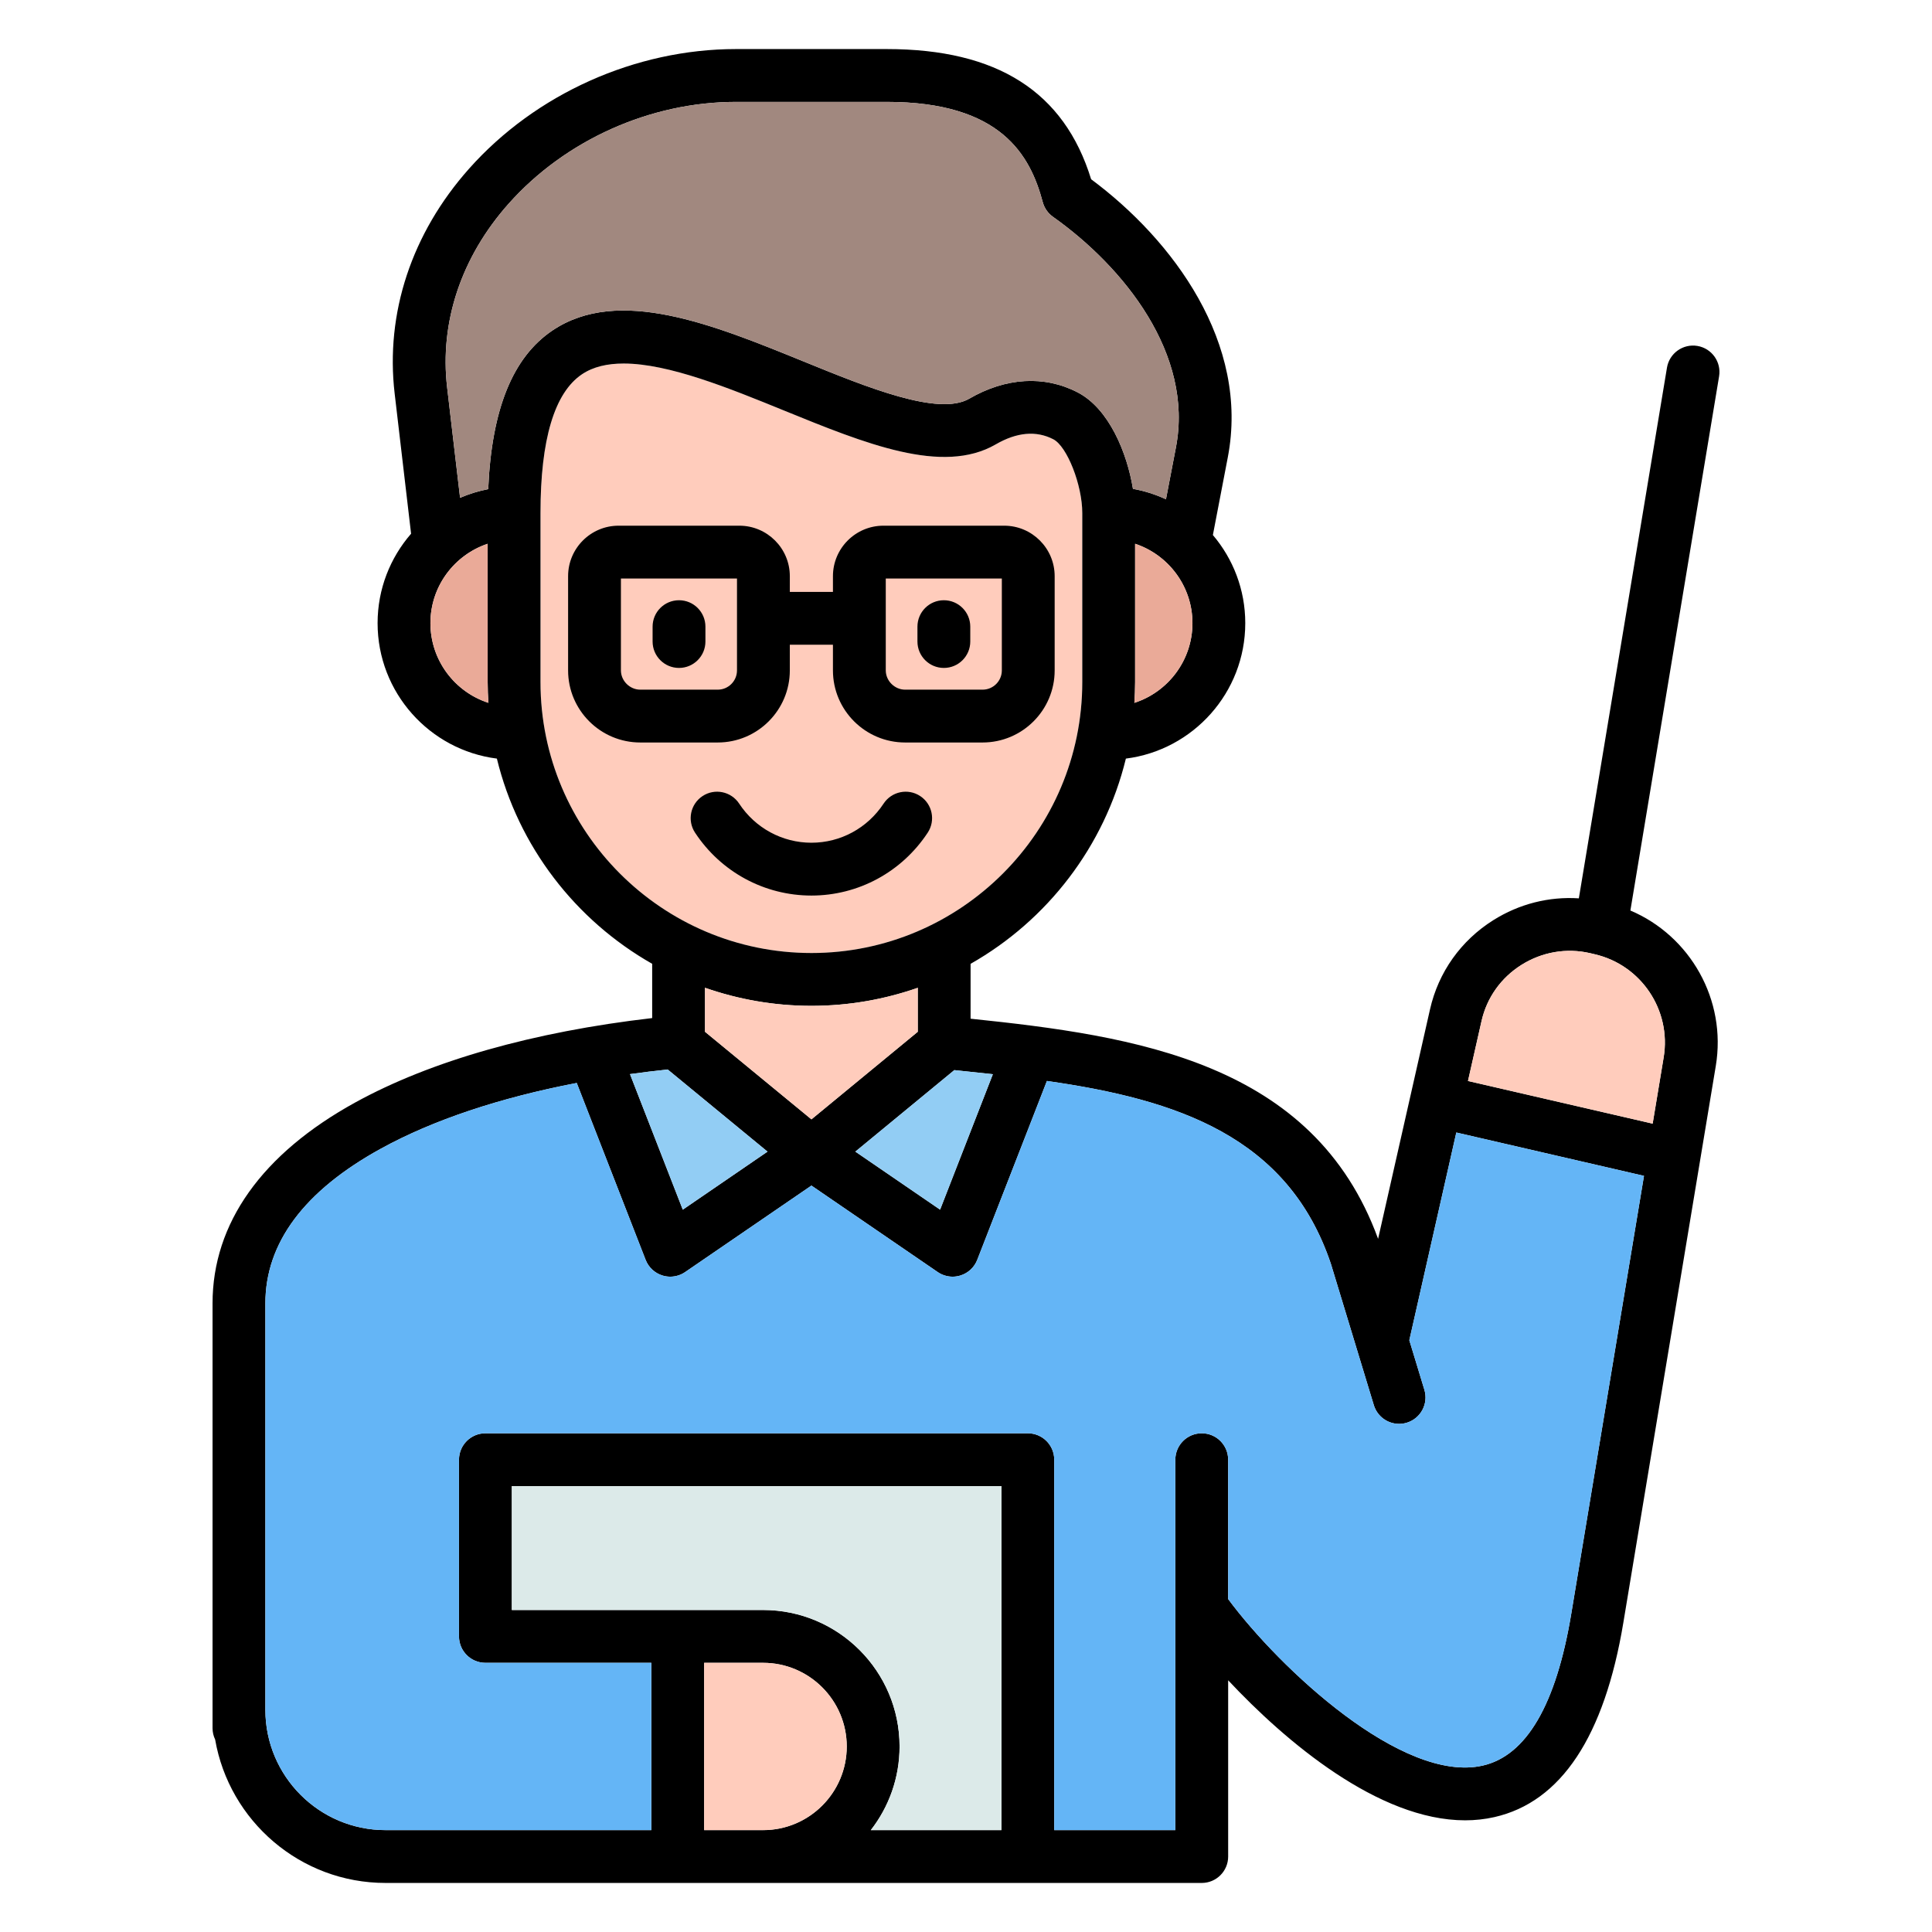 <svg id="Layer_1" viewBox="0 0 512 512" xmlns="http://www.w3.org/2000/svg" data-name="Layer 1"><path d="m279.145 116.415c-4.538-2.349-9.684-1.889-15.293 1.368-14.089 8.128-34.483-.188-56.078-8.989-14.564-5.937-30.561-12.456-42.503-12.456-4.289 0-8.054.84-11.043 2.85-7.294 4.903-10.992 17.277-10.992 36.778v44.788c0 39.593 32.211 71.804 71.804 71.804s71.775-32.211 71.775-71.804v-44.788c0-7.426-4.015-17.659-7.67-19.551z" fill="#ffccbc"/><path d="m215.039 237.332c-12.441 0-23.974-6.232-30.849-16.672-2.126-3.229-1.232-7.57 1.997-9.696 3.229-2.127 7.569-1.232 9.696 1.997 4.276 6.494 11.438 10.371 19.155 10.371s14.85-3.877 19.126-10.371c2.127-3.229 6.468-4.124 9.696-1.997 3.229 2.126 4.123 6.467 1.997 9.696-6.875 10.439-18.396 16.672-30.819 16.672zm-35.094-78.262c-3.866 0-7 3.134-7 7v3.94c0 3.866 3.134 7 7 7s7-3.134 7-7v-3.94c0-3.866-3.134-7-7-7zm70.187 17.94c3.866 0 7-3.134 7-7v-3.94c0-3.866-3.134-7-7-7s-7 3.134-7 7v3.94c0 3.866 3.134 7 7 7zm-59.925 19.758h-20.523c-10.55 0-19.132-8.57-19.132-19.104v-24.973c0-7.377 6.001-13.378 13.378-13.378h32.004c7.377 0 13.378 6.001 13.378 13.378v4.168h11.427v-4.168c0-7.377 6.001-13.378 13.378-13.378h32.003c7.377 0 13.378 6.001 13.378 13.378v24.973c0 10.534-8.569 19.104-19.104 19.104h-20.523c-10.55 0-19.132-8.57-19.132-19.104v-6.805h-11.427v6.805c0 10.534-8.57 19.104-19.104 19.104zm44.531-19.104c0 2.767 2.35 5.104 5.132 5.104h20.523c2.814 0 5.104-2.29 5.104-5.104v-24.352h-30.759zm-65.055 5.104h20.523c2.814 0 5.104-2.29 5.104-5.104v-24.352h-30.76v24.352c0 2.767 2.35 5.104 5.132 5.104zm285.894-83.044-23.509 141.574c15.845 6.719 25.55 23.66 22.63 41.207l-24.491 147.485c-5.018 30.206-16.516 47.553-34.176 51.562-2.552.58-5.146.851-7.758.851-22.957.002-47.609-20.894-62.798-37.109v46.706c0 3.866-3.134 7-7 7h-216.313c-22.596 0-41.412-16.45-45.148-38.008-.436-.912-.687-1.93-.687-3.008v-112.564c0-21.23 13.085-39.649 37.841-53.267 20.044-11.025 47.178-18.718 78.664-22.353v-14.385c-20.321-11.534-35.491-31.109-41.154-54.38-17.798-2.251-31.612-17.486-31.612-35.9 0-9.058 3.354-17.342 8.876-23.694l-4.35-37.117c-2.506-21.333 4.498-42.51 19.722-59.626 17.653-19.848 44.098-31.698 70.74-31.698h39.94c29.275 0 47.021 11.291 54.166 34.499 21.688 16.111 42.04 43.45 36.217 73.717l-3.95 20.572c5.348 6.305 8.583 14.454 8.583 23.347 0 18.415-13.825 33.65-31.638 35.9-5.663 23.276-20.833 42.856-41.156 54.388v14.541c43.569 4.535 90.898 11.441 107.995 58.341l13.76-60.824c2.225-9.837 8.183-18.229 16.774-23.629 6.874-4.32 14.744-6.295 22.667-5.784l23.354-140.637c.633-3.815 4.251-6.39 8.052-5.759 3.814.633 6.393 4.238 5.759 8.052zm-228.901 205.467 22.459 15.381 13.982-35.897c-3.38-.375-6.788-.732-10.215-1.083l-26.226 21.598zm89.335-140.056c0-9.781-6.378-18.097-15.196-21.032v36.651c0 1.852-.08 3.684-.195 5.507 8.92-2.88 15.392-11.26 15.392-21.126zm-186.58 21.123c-.116-1.822-.195-3.653-.195-5.504v-36.648c-8.803 2.938-15.169 11.252-15.169 21.029 0 9.863 6.46 18.24 15.364 21.123zm16.986-98.688c17.502-11.767 42.484-1.585 66.641 8.26 16.709 6.81 35.649 14.531 43.78 9.836 9.72-5.643 19.934-6.245 28.742-1.684 8.351 4.323 13.115 16.074 14.666 25.567 3.066.552 5.999 1.488 8.747 2.762l2.637-13.738c4.747-24.676-13.716-47.749-32.577-61.114-1.334-.945-2.295-2.327-2.716-3.906-3.301-12.363-10.982-26.554-41.342-26.554h-39.94c-22.707 0-45.241 10.094-60.279 27.002-12.53 14.088-18.312 31.38-16.278 48.691l3.426 29.232c2.368-1.024 4.865-1.799 7.46-2.299.908-21.164 6.494-34.971 17.034-42.056zm68.622 164.988c39.577 0 71.775-32.211 71.775-71.804v-44.788c0-7.426-4.015-17.659-7.67-19.551-4.538-2.349-9.684-1.889-15.293 1.368-14.089 8.128-34.483-.188-56.078-8.989-14.564-5.937-30.561-12.456-42.503-12.456-4.289 0-8.054.84-11.043 2.85-7.294 4.903-10.992 17.277-10.992 36.778v44.788c0 39.593 32.211 71.804 71.804 71.804zm-28.207 9.214v11.659l28.206 23.209 28.179-23.207v-11.654c-8.832 3.083-18.308 4.779-28.178 4.779s-19.366-1.699-28.207-4.786zm-19.881 22.878 13.991 35.923 22.457-15.379-26.454-21.768c-3.384.364-6.724.765-9.994 1.223zm35.275 200.351c12.224 0 22.168-9.945 22.168-22.168s-9.944-22.169-22.168-22.169h-15.621v44.337zm-66.588-58.337h66.588c19.943 0 36.168 16.225 36.168 36.169 0 8.349-2.851 16.04-7.621 22.168h34.61v-91.166h-129.745zm300.033-115.049-49.732-11.487-12.454 55.053 3.987 13.122c1.124 3.699-.963 7.609-4.662 8.733-.679.206-1.363.304-2.038.304-3.001 0-5.776-1.946-6.694-4.967l-11.367-37.409c-11.337-33.796-40.793-43.574-75.269-48.495l-18.464 47.404c-.775 1.99-2.417 3.518-4.458 4.148-.676.209-1.372.312-2.064.312-1.396 0-2.777-.417-3.955-1.225l-33.462-22.916-33.463 22.916c-1.178.807-2.56 1.225-3.955 1.225-.692 0-1.389-.103-2.065-.312-2.04-.63-3.682-2.158-4.457-4.148l-18.257-46.875c-20.442 3.929-38.114 9.825-51.927 17.423-20.297 11.165-30.588 24.959-30.588 41v107.717c0 17.569 14.281 31.863 31.835 31.863h70.443v-44.337h-43.967c-3.866 0-7-3.134-7-7v-46.829c0-3.866 3.134-7 7-7h143.745c3.866 0 7 3.134 7 7v98.166h32.092v-98.166c0-3.866 3.134-7 7-7s7 3.134 7 7v36.936c13.58 18.314 46.204 48.955 67.457 44.13 11.574-2.627 19.469-16.154 23.464-40.203zm-13.063-58.728-1.238-.294c-6.226-1.432-12.695-.329-18.174 3.114-5.418 3.405-9.172 8.685-10.57 14.865l-3.597 15.902 48.941 11.304 2.918-17.567c2.077-12.481-5.952-24.482-18.279-27.323z"/><path d="m226.676 305.191 22.459 15.381 13.982-35.896c-3.38-.375-6.788-.732-10.215-1.083z" fill="#92cdf4"/><path d="m215.039 266.558c-9.88 0-19.366-1.699-28.207-4.786v11.659l28.206 23.209 28.179-23.207v-11.654c-8.832 3.083-18.308 4.779-28.178 4.779z" fill="#ffccbc"/><path d="m300.814 144.103v36.651c0 1.852-.08 3.684-.195 5.507 8.92-2.88 15.392-11.26 15.392-21.126 0-9.781-6.378-18.097-15.196-21.032z" fill="#eaaa98"/><path d="m373.485 355.179 3.987 13.122c1.124 3.699-.963 7.609-4.662 8.733-.679.206-1.363.304-2.038.304-3.001 0-5.776-1.946-6.694-4.967l-11.367-37.409c-11.337-33.796-40.793-43.574-75.269-48.496l-18.464 47.404c-.775 1.99-2.417 3.518-4.458 4.148-.676.209-1.372.312-2.064.312-1.396 0-2.777-.417-3.955-1.225l-33.462-22.917-33.463 22.917c-1.178.807-2.56 1.225-3.955 1.225-.692 0-1.389-.103-2.065-.312-2.04-.63-3.682-2.158-4.457-4.148l-18.257-46.875c-20.442 3.929-38.114 9.825-51.927 17.423-20.297 11.165-30.588 24.959-30.588 41v107.717c0 17.569 14.281 31.863 31.835 31.863h70.443v-44.337h-43.967c-3.866 0-7-3.134-7-7v-46.829c0-3.866 3.134-7 7-7h143.745c3.866 0 7 3.134 7 7v98.166h32.092v-98.166c0-3.866 3.134-7 7-7s7 3.134 7 7v36.936c13.58 18.314 46.204 48.956 67.457 44.13 11.574-2.627 19.469-16.154 23.464-40.203l19.275-116.083-49.732-11.487-12.454 55.053z" fill="#64b5f6"/><path d="m421.37 252.591c-6.226-1.432-12.695-.329-18.174 3.114-5.418 3.405-9.172 8.685-10.57 14.865l-3.597 15.902 48.941 11.304 2.918-17.567c2.077-12.481-5.952-24.482-18.279-27.323l-1.238-.294z" fill="#ffccbc"/><path d="m213.058 95.83c16.709 6.81 35.649 14.531 43.78 9.836 9.72-5.643 19.934-6.245 28.742-1.684 8.351 4.323 13.115 16.074 14.666 25.567 3.066.552 5.999 1.489 8.747 2.762l2.637-13.738c4.747-24.676-13.716-47.749-32.577-61.114-1.334-.945-2.295-2.327-2.716-3.906-3.301-12.363-10.982-26.554-41.342-26.554h-39.94c-22.707 0-45.241 10.094-60.279 27.002-12.53 14.088-18.312 31.38-16.278 48.691l3.426 29.232c2.368-1.024 4.865-1.799 7.46-2.299.908-21.164 6.494-34.97 17.034-42.056 17.502-11.767 42.484-1.585 66.641 8.26z" fill="#a1887f"/><path d="m135.639 426.663h66.588c19.943 0 36.168 16.225 36.168 36.169 0 8.349-2.851 16.04-7.621 22.168h34.61v-91.166h-129.745z" fill="#dceae9"/><path d="m202.227 440.663h-15.621v44.337h15.621c12.224 0 22.168-9.945 22.168-22.168s-9.944-22.169-22.168-22.169z" fill="#ffccbc"/><path d="m203.399 305.193-26.454-21.768c-3.384.364-6.724.766-9.994 1.224l13.991 35.923z" fill="#92cdf4"/><path d="m129.235 144.105c-8.803 2.938-15.169 11.251-15.169 21.029 0 9.863 6.46 18.24 15.364 21.123-.116-1.822-.195-3.653-.195-5.504z" fill="#eaaa98"/></svg>